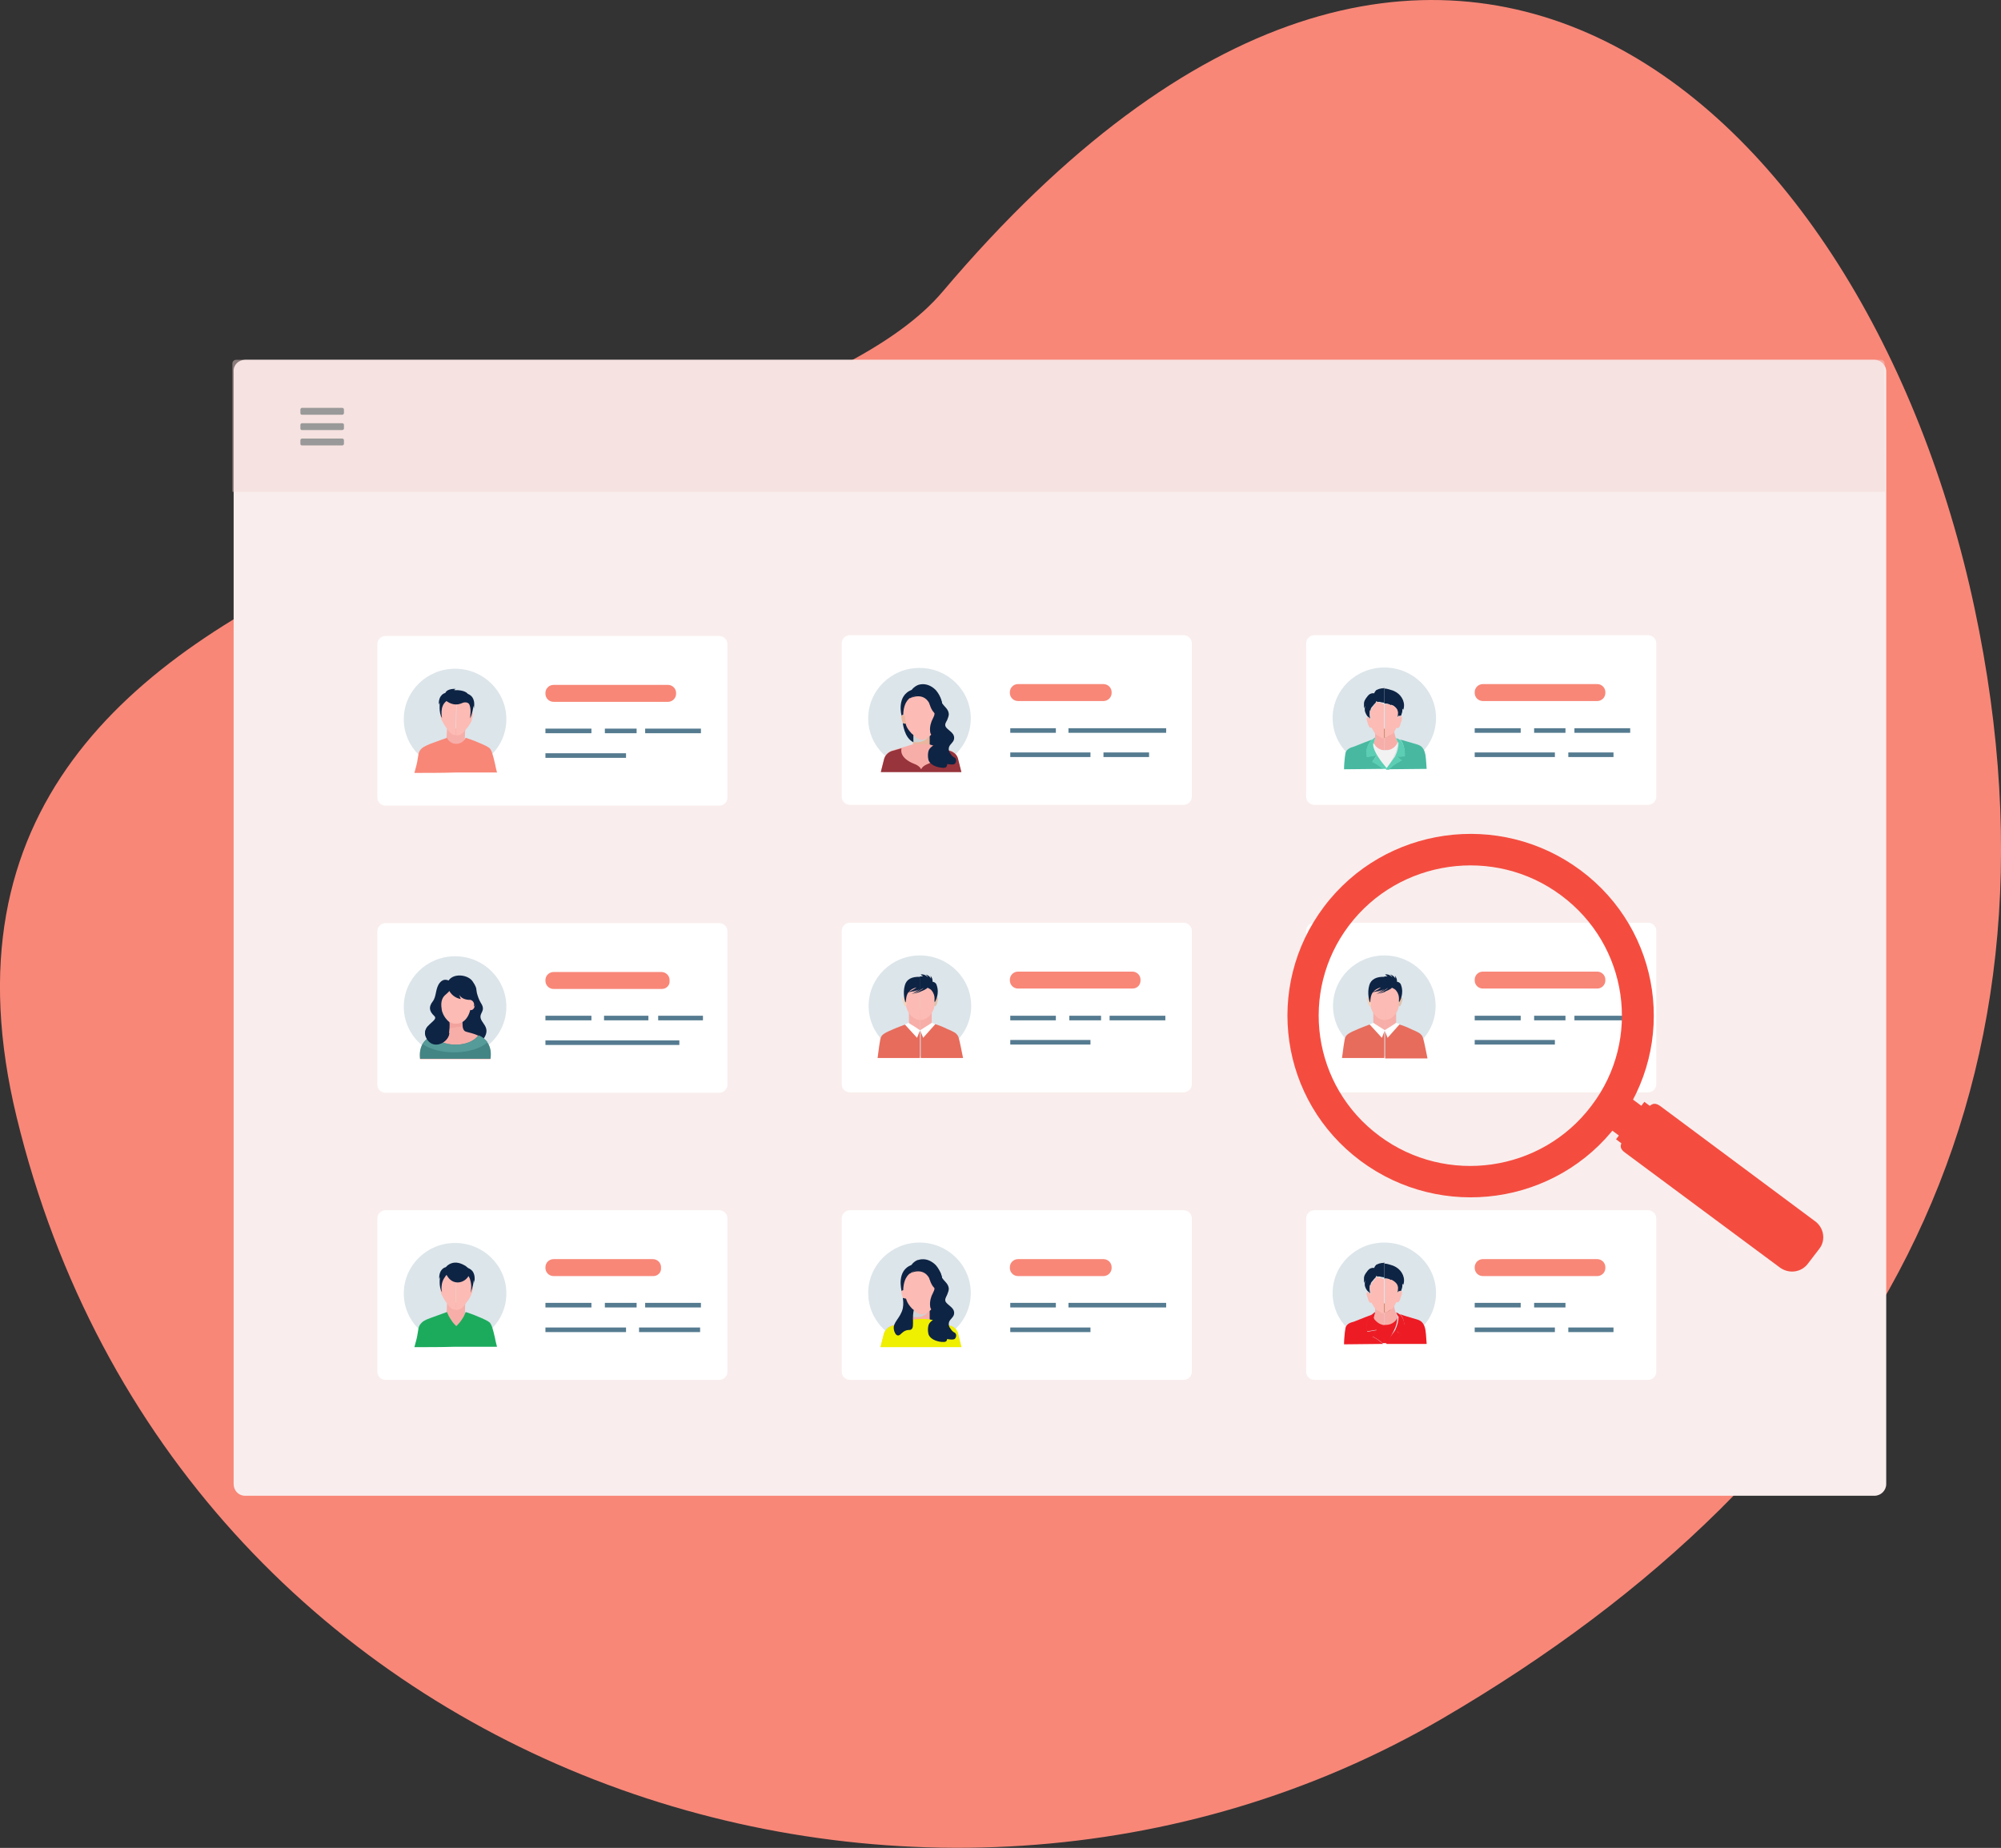 <svg width="327" height="302" viewBox="0 0 327 302" fill="none" xmlns="http://www.w3.org/2000/svg">
<rect x="0" y="0" width="327" height="302" fill="#333333" stroke="none"/>
<g clip-path="url(#clip0_373_2998)">
<path d="M322.678 99.391C305.25 17.357 235.34 -48.441 154.056 47.649C123.857 83.353 -21.617 82.364 2.729 182.612C29.003 290.715 150.73 330.444 235.673 280.881C305.317 240.227 339.773 179.972 322.678 99.391Z" fill="#F88778"/>
<path d="M40.044 58.803H306.313C307.378 58.803 308.242 59.661 308.242 60.717V242.537C308.242 243.593 307.378 244.451 306.313 244.451H40.044C38.98 244.451 38.181 243.593 38.181 242.537V60.717C38.115 59.661 38.98 58.803 40.044 58.803Z" fill="#F9EEED"/>
<path opacity="0.45" d="M308.042 80.384H37.981V59.397C37.981 59.067 38.248 58.803 38.58 58.803H307.377C307.71 58.803 307.976 59.067 307.976 59.397L308.042 80.384Z" fill="#F2D3D1"/>
<path d="M269.33 225.51H214.785C214.054 225.51 213.455 224.916 213.455 224.19V199.111C213.455 198.385 214.054 197.791 214.785 197.791H269.33C270.061 197.791 270.66 198.385 270.66 199.111V224.19C270.66 224.916 270.061 225.51 269.33 225.51Z" fill="white"/>
<path d="M226.225 219.57C230.891 219.57 234.673 215.877 234.673 211.321C234.673 206.765 230.891 203.071 226.225 203.071C221.56 203.071 217.777 206.765 217.777 211.321C217.777 215.877 221.56 219.57 226.225 219.57Z" fill="#DCE5EA"/>
<path d="M226.025 219.636C225.892 219.504 225.759 219.438 225.626 219.306C225.161 218.91 224.695 218.646 224.296 218.448C224.296 218.448 225.028 217.392 224.961 217.392L223.431 217.656C223.431 217.656 223.365 217.59 223.365 216.468C223.564 215.61 223.963 215.082 224.296 214.818C224.229 214.818 222.234 215.61 221.236 216.006C220.704 216.138 220.105 216.336 219.906 216.93C219.839 217.128 219.839 217.458 219.773 217.722C219.706 218.382 219.64 219.042 219.64 219.702L226.025 219.636Z" fill="#ED1C24"/>
<path d="M226.755 219.504C226.755 219.504 224.161 216.534 224.56 215.281C224.693 214.819 224.759 214.423 224.759 214.423C224.759 214.423 224.693 214.423 224.626 214.489C224.56 214.555 224.427 214.621 224.294 214.753C223.961 215.017 223.496 215.545 223.296 216.402C223.229 217.59 223.362 217.59 223.362 217.59L224.959 217.326C224.826 217.59 224.227 218.382 224.227 218.382C224.626 218.58 225.225 218.91 225.691 219.306C225.757 219.372 225.824 219.438 225.89 219.504H226.09H226.755Z" fill="#ED1C24"/>
<path d="M233.143 219.636C233.143 219.306 233.076 219.042 233.076 218.712C233.01 217.92 233.01 216.864 232.478 216.205C232.079 215.677 231.413 215.611 230.815 215.413C230.15 215.215 229.418 215.017 228.753 214.753C229.152 215.083 229.551 215.809 229.551 217.392C229.085 217.458 228.354 217.524 228.154 217.458C228.354 217.59 228.952 218.184 228.952 218.184C228.952 218.184 228.354 218.58 228.287 218.58C227.888 218.976 226.957 218.976 226.624 219.504C226.624 219.504 226.624 219.57 226.558 219.636H233.143Z" fill="#ED1C24"/>
<path d="M224.695 213.301C224.695 213.301 224.695 213.367 224.695 213.565C224.761 213.961 224.761 214.818 224.495 215.28C224.761 215.94 224.961 216.534 226.225 216.534V212.971C225.559 213.103 224.761 213.301 224.695 213.301Z" fill="#F7AEA9"/>
<path d="M227.823 213.432V213.366C227.823 213.036 227.025 213.036 226.227 213.102V216.666C226.426 216.666 226.626 216.666 226.892 216.666C227.69 216.468 228.156 216.072 228.422 215.28C228.156 214.818 227.889 214.092 227.823 213.432Z" fill="#F7AEA9"/>
<path d="M224.693 213.301C224.693 213.301 225.492 214.488 226.29 214.488V213.036C225.558 213.102 224.76 213.301 224.693 213.301Z" fill="#CE9174"/>
<path d="M227.823 213.301C227.823 212.971 227.025 212.971 226.227 213.037V214.489H226.293C226.892 214.489 227.49 213.895 227.823 213.301Z" fill="#C0876C"/>
<path d="M227.223 216.402C226.824 216.534 226.492 216.534 226.226 216.534C226.159 216.534 226.093 216.534 226.026 216.534C225.028 216.336 224.563 215.544 224.43 215.346C224.164 216.204 225.427 218.052 226.226 218.976C226.492 219.306 226.691 219.57 226.691 219.57L227.756 217.524C227.756 217.458 227.822 217.458 227.822 217.392C228.155 216.732 228.354 216.006 228.354 215.214C228.421 215.346 228.088 216.072 227.223 216.402Z" fill="#ED1C24"/>
<path d="M229.151 218.184C229.151 218.184 228.552 217.788 228.286 217.59C228.619 217.656 229.217 217.59 229.617 217.524C229.617 216.138 229.284 215.412 228.951 215.016C228.885 214.95 228.818 214.885 228.752 214.819C228.419 214.555 228.153 214.489 228.153 214.489C228.153 214.489 228.22 214.753 228.486 215.148H228.552C228.552 215.874 228.353 216.666 228.02 217.326C228.02 217.392 227.954 217.392 227.954 217.458L226.557 219.372C226.557 219.438 226.49 219.504 226.49 219.57H226.557H226.889H227.022C227.621 218.976 229.084 218.25 229.151 218.184Z" fill="#ED1C24"/>
<path d="M228.155 207.097C228.022 207.031 227.822 206.899 227.622 206.833C227.157 206.701 226.691 206.503 226.226 206.503V208.945C226.226 208.945 226.226 208.945 226.292 208.945C226.558 208.945 226.758 209.011 227.024 209.077C227.09 209.143 227.223 209.209 227.356 209.209C227.356 209.143 227.29 209.143 227.223 209.077C227.356 209.209 227.622 209.275 227.755 209.407C228.022 209.605 228.288 209.869 228.354 210.199C228.421 210.595 228.288 210.991 228.354 211.387C228.354 211.255 228.487 211.057 228.62 210.991C228.554 211.057 228.82 211.057 228.82 211.057C228.886 211.057 228.886 210.991 228.953 210.991C229.019 210.925 229.019 210.859 229.019 210.793C229.152 210.463 229.219 210.133 229.152 209.803L229.219 209.869C229.285 209.935 229.352 210.001 229.285 210.067C229.751 208.945 229.152 207.691 228.155 207.097Z" fill="#0E2444"/>
<path d="M225.827 206.569C225.96 206.503 226.093 206.437 226.226 206.371C225.96 206.371 225.628 206.437 225.362 206.503C225.229 206.569 225.029 206.635 224.896 206.701C224.763 206.833 224.63 207.031 224.563 207.229C224.43 207.163 224.098 207.229 223.965 207.295C223.632 207.427 223.433 207.757 223.233 208.021C223.166 208.153 223.1 208.219 223.033 208.351C222.967 208.483 222.9 208.681 222.9 208.879C222.9 209.143 222.9 209.407 222.9 209.671C222.967 209.539 223.033 209.407 223.1 209.275C223.1 209.407 223.033 209.473 223.033 209.605C223.033 209.737 223.033 209.935 223.033 210.067C223.1 210.397 223.233 210.661 223.433 210.925L223.499 210.991L223.566 211.057C223.765 211.189 223.965 211.387 223.965 211.585C223.898 211.189 223.765 210.793 223.832 210.397C223.832 210.331 223.832 210.265 223.832 210.199C223.832 210.133 223.898 210.001 223.898 209.935C223.898 210.001 223.965 210.067 223.965 210.067C223.965 209.539 224.297 209.407 224.563 209.011C224.696 208.879 224.896 208.747 224.896 208.483C225.029 208.681 225.229 208.615 225.428 208.615C225.694 208.681 225.96 208.747 226.226 208.747V206.305C226.093 206.503 225.96 206.503 225.827 206.569Z" fill="#0E2444"/>
<path d="M228.754 210.991C228.621 211.057 228.488 211.255 228.421 211.387C228.355 210.991 228.555 210.595 228.421 210.199C228.355 209.869 228.089 209.605 227.823 209.407C227.69 209.275 227.424 209.209 227.291 209.077C227.357 209.143 227.357 209.143 227.424 209.209C227.291 209.209 227.224 209.143 227.091 209.077C226.825 208.945 226.626 208.945 226.359 208.945C226.359 208.945 226.359 208.945 226.293 208.945V214.488C226.626 214.488 226.692 214.422 226.825 214.29C227.025 214.158 227.224 214.026 227.424 213.96C227.49 213.894 227.557 213.828 227.623 213.828C227.69 213.762 227.756 213.63 227.823 213.498C227.889 213.366 228.155 212.838 228.222 212.772L228.355 212.838C228.421 212.838 228.488 212.838 228.488 212.838C228.555 212.772 228.621 212.707 228.688 212.641C228.821 212.443 228.821 212.245 228.887 212.047C228.954 211.849 229.087 211.651 229.087 211.387C229.153 211.057 228.954 210.859 228.754 210.991Z" fill="#FCBBB4"/>
<path d="M225.496 208.813C225.296 208.747 225.163 208.813 224.963 208.615C224.897 208.813 224.764 208.945 224.631 209.143C224.365 209.539 224.032 209.671 224.032 210.199C224.032 210.133 223.966 210.067 223.966 210.067C223.899 210.133 223.899 210.265 223.899 210.331C223.899 210.397 223.899 210.463 223.899 210.529C223.899 210.925 224.032 211.255 224.032 211.717C224.032 211.453 223.7 211.255 223.5 211.123C223.5 211.123 223.5 211.123 223.434 211.189C223.434 211.189 223.434 211.189 223.367 211.255C223.234 211.519 223.434 211.915 223.5 212.113C223.567 212.311 223.567 212.443 223.7 212.641C223.7 212.707 223.766 212.773 223.833 212.839C223.899 212.905 223.966 212.905 224.032 212.905C224.099 212.905 224.099 212.905 224.099 212.839C224.232 213.102 224.431 213.366 224.564 213.63C224.697 213.828 224.764 213.96 224.963 214.092C225.163 214.224 225.363 214.29 225.562 214.422C225.695 214.554 225.695 214.62 226.161 214.62V209.077C225.961 208.945 225.762 208.879 225.496 208.813Z" fill="#FCBBB4"/>
<path d="M261.015 208.549H242.324C241.592 208.549 240.993 207.955 240.993 207.229V207.097C240.993 206.371 241.592 205.777 242.324 205.777H261.015C261.747 205.777 262.345 206.371 262.345 207.097V207.229C262.345 207.955 261.747 208.549 261.015 208.549Z" fill="#F88778"/>
<path d="M240.993 213.301H248.51" stroke="#557B90" stroke-width="0.75" stroke-miterlimit="10"/>
<path d="M240.993 217.327H254.097" stroke="#557B90" stroke-width="0.75" stroke-miterlimit="10"/>
<path d="M256.291 217.326H263.674" stroke="#557B90" stroke-width="0.75" stroke-miterlimit="10"/>
<path d="M250.705 213.301H255.827" stroke="#557B90" stroke-width="0.75" stroke-miterlimit="10"/>
<path d="M193.433 225.51H138.889C138.157 225.51 137.559 224.916 137.559 224.19V199.111C137.559 198.385 138.157 197.791 138.889 197.791H193.433C194.165 197.791 194.764 198.385 194.764 199.111V224.19C194.764 224.916 194.165 225.51 193.433 225.51Z" fill="white"/>
<path d="M180.329 208.549H166.361C165.629 208.549 165.03 207.955 165.03 207.229V207.097C165.03 206.371 165.629 205.777 166.361 205.777H180.329C181.061 205.777 181.66 206.371 181.66 207.097V207.229C181.66 207.955 181.061 208.549 180.329 208.549Z" fill="#F88778"/>
<path d="M165.097 213.301H172.547" stroke="#557B90" stroke-width="0.75" stroke-miterlimit="10"/>
<path d="M165.097 217.327H178.201" stroke="#557B90" stroke-width="0.75" stroke-miterlimit="10"/>
<path d="M174.607 213.301H190.572" stroke="#557B90" stroke-width="0.75" stroke-miterlimit="10"/>
<path d="M150.262 219.57C154.891 219.57 158.643 215.877 158.643 211.321C158.643 206.765 154.891 203.071 150.262 203.071C145.633 203.071 141.881 206.765 141.881 211.321C141.881 215.877 145.633 219.57 150.262 219.57Z" fill="#DCE5EA"/>
<path d="M153.257 213.631H151.527V216.007H153.257V213.631Z" fill="#0E2444"/>
<path d="M151.925 214.159H149.198V216.798H151.925V214.159Z" fill="#F7AEA9"/>
<path d="M149.93 215.281C150.329 215.281 150.728 215.149 150.994 214.951C151.393 214.753 151.526 214.621 151.593 214.423C151.659 214.357 151.659 214.291 151.659 214.225C151.659 214.159 151.659 214.159 151.659 214.093C150.861 214.093 149.997 214.027 149.132 213.961C149.132 214.357 149.132 214.753 149.132 215.215C149.464 215.281 149.664 215.281 149.93 215.281Z" fill="#D0D2D3"/>
<path d="M153.788 210.067C153.788 207.757 152.391 206.437 150.661 206.437C148.932 206.437 147.535 207.757 147.535 210.067C147.535 213.037 149.73 214.819 150.661 214.819C151.593 214.819 153.788 213.103 153.788 210.067Z" fill="#FCBBB4"/>
<path d="M153.587 210.793L153.388 212.245C154.119 212.575 154.252 210.859 154.252 210.859C154.119 210.463 153.587 210.793 153.587 210.793Z" fill="#EBB69D"/>
<path d="M147.27 210.991C147.27 210.991 147.402 212.575 148.067 212.311L147.868 210.925C147.934 210.925 147.402 210.595 147.27 210.991Z" fill="#FCBBB4"/>
<path d="M149.198 215.61L145.939 216.6C145.939 216.6 144.808 216.798 144.476 217.986L143.943 220.098H150.462H150.529H157.047L156.515 217.986C156.249 216.798 155.052 216.6 155.052 216.6L151.792 215.61C151.659 216.27 151.127 216.666 150.462 216.732C149.93 216.666 149.331 216.204 149.198 215.61Z" fill="#F7AEA9"/>
<path d="M157.114 220.098L156.582 217.986C156.316 216.798 155.118 216.601 155.118 216.601L153.722 216.205C152.458 215.611 151.393 215.545 150.728 215.545C149.597 215.545 148.733 215.743 147.935 215.941C147.07 216.139 146.338 216.468 145.872 216.666C145.872 216.666 144.742 216.864 144.409 218.052L143.877 220.164H150.595H157.114V220.098Z" fill="#EFEF00"/>
<path d="M153.522 209.737C153.522 210.001 153.655 210.199 153.655 210.463C153.655 210.793 153.589 211.057 153.456 211.321C153.19 211.915 152.99 212.641 153.123 213.301C153.19 213.631 153.323 213.829 153.522 214.027C153.722 214.225 153.921 214.357 153.988 214.687C154.187 215.413 153.589 215.545 153.256 216.007C152.924 216.402 152.99 217.326 153.19 217.788C153.456 218.58 154.587 218.844 155.318 218.91C155.584 218.91 155.917 218.976 156.117 218.712C156.25 218.514 156.316 218.184 156.183 217.986C156.117 217.788 155.917 217.788 155.784 217.656C155.584 217.524 155.451 217.326 155.318 217.128C154.986 216.732 154.919 216.139 155.318 215.677C155.651 215.281 155.983 215.017 155.917 214.423C155.85 213.763 155.052 213.367 154.653 212.905C154.254 212.443 154.587 212.047 154.786 211.585C154.919 211.255 155.052 210.925 155.052 210.595C154.986 209.803 154.387 209.473 153.988 208.879" fill="#0E2444"/>
<path d="M152.591 209.737C152.591 210.001 152.724 210.265 152.724 210.463C152.724 210.793 152.591 211.057 152.458 211.321C152.126 211.915 151.926 212.707 151.993 213.367C151.993 213.697 152.126 213.961 152.325 214.159C152.525 214.357 152.724 214.555 152.791 214.819C152.99 215.61 152.325 215.676 151.926 216.204C151.594 216.6 151.594 217.524 151.727 218.052C151.993 218.844 153.057 219.24 153.855 219.306C154.121 219.306 154.454 219.372 154.653 219.174C154.786 218.976 154.853 218.646 154.786 218.448C154.72 218.25 154.52 218.184 154.387 218.052C154.188 217.92 154.055 217.656 153.922 217.458C153.589 216.996 153.589 216.402 153.988 215.94C154.387 215.544 154.72 215.28 154.653 214.687C154.653 213.961 153.855 213.565 153.39 213.037C152.991 212.575 153.39 212.113 153.656 211.717C153.855 211.387 153.922 211.057 153.988 210.661C154.188 209.803 153.988 208.483 153.589 207.823" fill="#0E2444"/>
<path d="M148.732 208.087C148.732 208.087 151.127 206.833 152.058 209.341C151.992 209.275 152.391 205.579 148.732 208.087Z" fill="#0E2444"/>
<path d="M149.066 206.701C149.066 206.701 148.667 207.691 148.867 208.021C148.867 208.021 147.669 208.483 147.603 210.859C147.603 210.859 147.47 210.859 147.337 210.991C147.337 210.925 146.405 207.559 149.066 206.701Z" fill="#0E2444"/>
<path d="M148.733 208.087C148.733 208.087 151.66 205.975 151.926 209.077C151.926 209.077 152.392 211.057 153.789 210.859C153.789 210.859 154.653 208.879 152.991 206.833C152.991 206.833 151.793 205.381 150.064 205.909C150.064 205.843 148.401 206.437 148.733 208.087Z" fill="#0E2444"/>
<path d="M147.534 212.113C147.601 212.509 147.667 213.103 147.534 213.829C147.135 215.478 145.871 216.072 146.071 217.26C146.138 217.722 146.404 218.25 146.736 218.25C147.135 218.316 147.401 217.59 148.2 217.392C148.599 217.326 148.732 217.392 148.931 217.26C149.264 216.996 149.197 216.534 149.197 215.544C149.197 215.215 149.197 214.687 149.33 214.093C149.131 213.961 148.931 213.763 148.732 213.499C148.333 213.037 148.133 212.509 148.067 212.245C147.8 212.179 147.667 212.179 147.534 212.113Z" fill="#0E2444"/>
<path d="M117.537 225.51H62.992C62.261 225.51 61.662 224.916 61.662 224.19V199.111C61.662 198.385 62.261 197.791 62.992 197.791H117.537C118.268 197.791 118.867 198.385 118.867 199.111V224.19C118.867 224.916 118.268 225.51 117.537 225.51Z" fill="white"/>
<path d="M106.761 208.549H90.464C89.732 208.549 89.134 207.955 89.134 207.229V207.097C89.134 206.371 89.732 205.777 90.464 205.777H106.694C107.426 205.777 108.025 206.371 108.025 207.097V207.229C108.091 207.955 107.493 208.549 106.761 208.549Z" fill="#F88778"/>
<path d="M89.134 213.301H96.65" stroke="#557B90" stroke-width="0.75" stroke-miterlimit="10"/>
<path d="M89.134 217.327H102.304" stroke="#557B90" stroke-width="0.75" stroke-miterlimit="10"/>
<path d="M104.432 217.327H114.409" stroke="#557B90" stroke-width="0.75" stroke-miterlimit="10"/>
<path d="M98.846 213.301H104.034" stroke="#557B90" stroke-width="0.75" stroke-miterlimit="10"/>
<path d="M105.431 213.301H114.544" stroke="#557B90" stroke-width="0.75" stroke-miterlimit="10"/>
<path d="M74.368 219.636C78.996 219.636 82.749 215.943 82.749 211.387C82.749 206.831 78.996 203.137 74.368 203.137C69.739 203.137 65.986 206.831 65.986 211.387C65.986 215.943 69.739 219.636 74.368 219.636Z" fill="#DCE5EA"/>
<path d="M73.041 213.036V213.234L72.975 215.016C72.975 215.214 73.041 215.808 73.374 216.27C73.839 216.93 74.504 216.864 74.571 216.864C74.638 216.864 75.369 216.864 75.768 216.072C75.968 215.676 75.968 215.214 75.968 215.016L76.034 212.772L73.041 213.036Z" fill="#F7AEA9"/>
<path d="M77.298 210.397C77.298 210.265 77.231 210.133 77.098 210.199C77.032 210.265 77.032 210.397 77.032 210.397C77.032 210.397 77.165 209.737 76.965 209.143C76.766 208.483 76.167 208.153 76.1 208.153C75.701 207.955 75.169 207.955 74.704 208.087H74.637L74.438 214.092H74.504C74.637 214.092 74.837 214.092 75.036 214.026C75.236 213.96 75.568 213.828 76.3 212.773C76.566 212.443 76.832 212.047 77.032 211.519C77.032 211.519 77.298 210.925 77.298 210.397Z" fill="#FCBBB4"/>
<path d="M73.307 208.219C72.708 208.417 72.442 209.011 72.376 209.143C72.109 209.671 72.176 210.331 72.176 210.331C72.176 210.331 72.243 210.199 72.176 210.133C72.176 210.133 72.109 210.067 72.109 210.133C72.043 210.133 71.977 210.265 71.977 210.331C71.91 210.859 72.109 211.453 72.109 211.453C72.309 211.849 72.509 212.245 72.775 212.641C73.506 213.697 73.772 213.895 73.972 213.961C74.172 214.027 74.305 214.027 74.438 214.027L74.571 208.219C74.172 208.087 73.639 208.087 73.307 208.219Z" fill="#FCBBB4"/>
<path d="M81.221 220.098C81.088 219.57 80.955 219.108 80.888 218.646C80.489 216.93 80.356 216.6 80.09 216.204C79.957 216.072 79.757 215.874 78.693 215.412C78.094 215.148 77.163 214.752 76.099 214.422C75.966 214.752 75.833 215.148 75.5 215.61C75.168 216.138 74.835 216.468 74.569 216.732C74.303 216.468 73.97 216.138 73.704 215.676C73.372 215.214 73.172 214.752 73.039 214.422C71.975 214.818 71.044 215.148 70.312 215.412C69.381 215.742 68.982 216.006 68.649 216.468C68.383 216.864 68.383 217.128 68.25 217.92C68.183 218.448 67.984 219.24 67.718 220.164C69.913 220.164 72.174 220.164 74.37 220.098C76.631 220.098 78.893 220.098 81.221 220.098Z" fill="#1CAB5D"/>
<path d="M72.241 211.189C72.174 210.925 72.108 210.529 72.174 210.133C72.241 209.209 72.773 208.615 72.973 208.351C73.039 208.417 73.438 209.341 74.37 209.539C75.168 209.737 76.099 209.341 76.564 208.549C76.631 208.681 76.764 208.879 76.831 209.143C77.097 210.001 77.03 210.793 76.897 211.255C76.897 211.255 77.296 210.463 77.429 209.209C77.429 209.209 77.496 209.407 77.496 209.671C77.496 209.671 77.695 208.747 77.429 208.153C77.429 208.153 77.296 207.559 76.498 207.229C76.431 207.163 76.232 207.031 76.099 206.899C75.833 206.767 74.902 206.107 73.837 206.437C73.638 206.503 73.239 206.635 72.84 207.097C72.84 207.097 71.709 207.295 71.775 209.011L71.908 208.681C71.908 208.681 71.642 210.331 72.241 211.189Z" fill="#0E2444"/>
<path d="M269.33 178.521H214.785C214.054 178.521 213.455 177.927 213.455 177.201V152.122C213.455 151.396 214.054 150.802 214.785 150.802H269.33C270.061 150.802 270.66 151.396 270.66 152.122V177.201C270.66 177.927 270.061 178.521 269.33 178.521Z" fill="white"/>
<path d="M261.015 161.559H242.324C241.592 161.559 240.993 160.965 240.993 160.24V160.108C240.993 159.382 241.592 158.788 242.324 158.788H261.015C261.747 158.788 262.345 159.382 262.345 160.108V160.24C262.345 160.965 261.747 161.559 261.015 161.559Z" fill="#F88778"/>
<path d="M240.993 166.377H248.51" stroke="#557B90" stroke-width="0.75" stroke-miterlimit="10"/>
<path d="M240.993 170.337H254.097" stroke="#557B90" stroke-width="0.75" stroke-miterlimit="10"/>
<path d="M250.705 166.377H255.827" stroke="#557B90" stroke-width="0.75" stroke-miterlimit="10"/>
<path d="M257.29 166.377H266.403" stroke="#557B90" stroke-width="0.75" stroke-miterlimit="10"/>
<path d="M226.225 172.647C230.854 172.647 234.606 168.953 234.606 164.397C234.606 159.841 230.854 156.148 226.225 156.148C221.596 156.148 217.844 159.841 217.844 164.397C217.844 168.953 221.596 172.647 226.225 172.647Z" fill="#DCE5EA"/>
<path d="M226.29 164.925H224.428V166.179V167.037C224.428 167.367 225.026 168.357 226.29 168.357V164.925Z" fill="#F7AEA9"/>
<path d="M226.29 160.768C224.162 160.768 223.896 162.022 223.896 163.671C223.896 165.519 225.159 166.707 226.29 166.707V160.768Z" fill="#FCBBB4"/>
<path d="M223.896 163.408C223.763 162.946 223.564 162.946 223.431 163.078C223.298 163.21 223.431 163.473 223.564 164.001C223.697 164.397 223.83 164.529 223.963 164.397C224.162 164.265 223.896 163.408 223.896 163.408Z" fill="#F4D4BD"/>
<path d="M223.83 167.433C223.098 167.697 222.433 167.961 221.967 168.159C220.371 168.819 220.105 169.083 219.905 169.413C219.772 169.611 219.706 170.073 219.573 170.931C219.44 171.855 219.307 172.911 219.307 172.911H225.493H225.825H226.224V168.489C225.493 168.159 224.628 167.763 223.83 167.433Z" fill="#E76C5C"/>
<path d="M224.428 167.169C224.228 167.235 224.029 167.367 223.829 167.433C224.494 168.159 225.159 168.885 225.825 169.611L226.29 168.423V168.357C225.692 167.961 225.026 167.565 224.428 167.169Z" fill="white"/>
<path d="M226.291 164.925H228.153V166.179V167.037C228.153 167.367 227.555 168.357 226.291 168.357V164.925Z" fill="#F7AEA9"/>
<path d="M226.291 160.768C228.42 160.768 228.686 162.022 228.686 163.671C228.686 165.519 227.422 166.707 226.291 166.707V160.768Z" fill="#FCBBB4"/>
<path d="M228.687 163.408C228.819 162.946 229.019 162.946 229.152 163.078C229.285 163.21 229.152 163.473 229.019 164.001C228.886 164.397 228.753 164.529 228.62 164.397C228.421 164.265 228.687 163.408 228.687 163.408Z" fill="#E0C1AD"/>
<path d="M228.686 167.433C229.151 167.565 229.883 167.829 230.681 168.225C231.945 168.753 232.144 168.951 232.277 169.149C232.544 169.413 232.61 169.743 232.943 171.327C233.076 171.987 233.209 172.581 233.275 172.977C230.947 172.977 228.619 172.977 226.357 172.977V168.555C227.089 168.093 227.887 167.763 228.686 167.433Z" fill="#E76C5C"/>
<path d="M228.153 167.169C228.353 167.235 228.553 167.301 228.752 167.367C228.087 168.093 227.422 168.885 226.757 169.611L226.291 168.423V168.357C226.956 167.961 227.555 167.565 228.153 167.169Z" fill="white"/>
<path d="M224.893 162.417C224.893 162.417 225.624 162.351 226.356 162.087V161.889C225.691 162.219 224.893 162.417 224.893 162.417Z" fill="#0E2444"/>
<path d="M223.763 161.031C223.364 162.417 223.83 163.671 223.83 163.803C224.029 163.869 223.83 162.813 224.362 162.153C224.694 162.087 225.626 161.955 226.291 161.625V159.645C224.961 159.579 224.029 160.041 223.763 161.031ZM224.428 162.087L224.495 162.021C224.761 161.691 225.227 161.493 225.692 161.361C225.293 161.691 224.761 161.955 224.428 162.087Z" fill="#0E2444"/>
<path d="M225.027 162.219C225.027 162.219 225.693 162.087 226.291 161.823V161.559C225.826 161.955 225.027 162.219 225.027 162.219Z" fill="#0E2444"/>
<path d="M227.488 161.427C227.755 161.559 228.021 161.691 228.154 161.889C228.952 162.879 228.42 163.803 228.686 163.737C228.752 163.605 229.484 162.417 228.952 160.965C228.819 160.503 228.287 160.437 228.287 160.437C228.353 159.909 227.954 159.448 227.954 159.448C227.954 159.448 228.021 159.645 228.021 159.909C227.888 159.645 227.621 159.382 227.156 159.25C227.156 159.25 227.422 159.448 227.555 159.711C227.222 159.448 226.956 159.184 226.358 159.25C226.358 159.25 226.424 159.382 226.757 159.579C226.624 159.579 226.424 159.579 226.225 159.579V161.559V161.823C226.424 161.691 226.69 161.559 226.823 161.427C226.69 161.625 226.491 161.757 226.225 161.889V162.087C226.757 161.889 227.222 161.691 227.488 161.427Z" fill="#0E2444"/>
<path d="M193.433 178.521H138.889C138.157 178.521 137.559 177.927 137.559 177.201V152.122C137.559 151.396 138.157 150.802 138.889 150.802H193.433C194.165 150.802 194.764 151.396 194.764 152.122V177.201C194.764 177.927 194.165 178.521 193.433 178.521Z" fill="white"/>
<path d="M185.052 161.559H166.361C165.629 161.559 165.03 160.965 165.03 160.24V160.108C165.03 159.382 165.629 158.788 166.361 158.788H185.052C185.784 158.788 186.382 159.382 186.382 160.108V160.24C186.382 160.965 185.85 161.559 185.052 161.559Z" fill="#F88778"/>
<path d="M165.097 166.377H172.547" stroke="#557B90" stroke-width="0.75" stroke-miterlimit="10"/>
<path d="M165.097 170.337H178.201" stroke="#557B90" stroke-width="0.75" stroke-miterlimit="10"/>
<path d="M174.742 166.377H179.931" stroke="#557B90" stroke-width="0.75" stroke-miterlimit="10"/>
<path d="M181.327 166.377H190.44" stroke="#557B90" stroke-width="0.75" stroke-miterlimit="10"/>
<path d="M150.33 172.647C154.959 172.647 158.712 168.953 158.712 164.397C158.712 159.841 154.959 156.148 150.33 156.148C145.702 156.148 141.949 159.841 141.949 164.397C141.949 168.953 145.702 172.647 150.33 172.647Z" fill="#DCE5EA"/>
<path d="M150.396 164.925H148.533V166.179V167.037C148.533 167.367 149.132 168.357 150.396 168.357V164.925Z" fill="#F7AEA9"/>
<path d="M150.396 160.768C148.267 160.768 148.001 162.022 148.001 163.671C148.001 165.519 149.265 166.707 150.396 166.707V160.768Z" fill="#FCBBB4"/>
<path d="M148.002 163.408C147.869 162.946 147.669 162.946 147.537 163.078C147.404 163.21 147.537 163.473 147.669 164.001C147.802 164.397 147.935 164.529 148.068 164.397C148.268 164.199 148.002 163.408 148.002 163.408Z" fill="#F4D4BD"/>
<path d="M147.935 167.433C147.204 167.697 146.538 167.961 146.073 168.159C144.476 168.819 144.21 169.083 144.011 169.413C143.878 169.611 143.811 170.073 143.678 170.931C143.545 171.855 143.412 172.911 143.412 172.911H149.598H149.931H150.33V168.489C149.598 168.159 148.734 167.763 147.935 167.433Z" fill="#E76C5C"/>
<path d="M148.467 167.169C148.267 167.235 148.068 167.367 147.868 167.433C148.533 168.159 149.199 168.885 149.864 169.611L150.329 168.423V168.357C149.731 167.961 149.132 167.565 148.467 167.169Z" fill="white"/>
<path d="M150.396 164.925H152.259V166.179V167.037C152.259 167.367 151.66 168.357 150.396 168.357V164.925Z" fill="#F7AEA9"/>
<path d="M150.396 160.768C152.525 160.768 152.791 162.022 152.791 163.671C152.791 165.519 151.527 166.707 150.396 166.707V160.768Z" fill="#FCBBB4"/>
<path d="M152.792 163.408C152.925 162.946 153.124 162.946 153.257 163.078C153.39 163.21 153.257 163.473 153.124 164.001C152.991 164.397 152.858 164.529 152.726 164.397C152.526 164.199 152.792 163.408 152.792 163.408Z" fill="#E0C1AD"/>
<path d="M152.791 167.367C153.257 167.499 153.988 167.763 154.787 168.159C156.05 168.687 156.25 168.885 156.383 169.083C156.649 169.347 156.716 169.677 157.048 171.261C157.181 171.921 157.314 172.515 157.381 172.911C155.053 172.911 152.724 172.911 150.463 172.911V168.489C151.195 168.093 151.993 167.763 152.791 167.367Z" fill="#E76C5C"/>
<path d="M152.259 167.169C152.459 167.235 152.658 167.301 152.858 167.367C152.192 168.093 151.527 168.885 150.862 169.611L150.396 168.423V168.357C150.995 167.961 151.66 167.565 152.259 167.169Z" fill="white"/>
<path d="M148.934 162.417C148.934 162.417 149.665 162.351 150.397 162.087V161.889C149.732 162.219 148.934 162.417 148.934 162.417Z" fill="#0E2444"/>
<path d="M147.869 161.031C147.47 162.417 147.935 163.671 147.935 163.803C148.135 163.869 147.935 162.813 148.467 162.153C148.8 162.087 149.731 161.955 150.396 161.625V159.645C148.999 159.579 148.135 160.041 147.869 161.031ZM148.534 162.087L148.6 162.021C148.866 161.691 149.332 161.493 149.798 161.361C149.399 161.691 148.8 161.955 148.534 162.087Z" fill="#0E2444"/>
<path d="M149.133 162.219C149.133 162.219 149.798 162.087 150.397 161.823V161.559C149.864 161.955 149.133 162.219 149.133 162.219Z" fill="#0E2444"/>
<path d="M151.594 161.427C151.86 161.559 152.126 161.691 152.259 161.889C153.057 162.879 152.525 163.803 152.791 163.737C152.858 163.605 153.589 162.417 153.057 160.965C152.924 160.503 152.392 160.437 152.392 160.437C152.459 159.909 152.06 159.448 152.06 159.448C152.06 159.448 152.126 159.645 152.126 159.909C151.993 159.645 151.727 159.382 151.261 159.25C151.261 159.25 151.527 159.448 151.66 159.711C151.328 159.448 151.062 159.184 150.463 159.25C150.463 159.25 150.53 159.382 150.862 159.579C150.729 159.579 150.53 159.579 150.33 159.579V161.559V161.823C150.53 161.691 150.796 161.559 150.929 161.427C150.796 161.625 150.596 161.757 150.33 161.889V162.087C150.862 161.889 151.328 161.691 151.594 161.427Z" fill="#0E2444"/>
<path d="M117.537 178.586H62.992C62.261 178.586 61.662 177.992 61.662 177.267V152.188C61.662 151.462 62.261 150.868 62.992 150.868H117.537C118.268 150.868 118.867 151.462 118.867 152.188V177.267C118.867 177.992 118.268 178.586 117.537 178.586Z" fill="white"/>
<path d="M108.158 161.625H90.464C89.732 161.625 89.134 161.032 89.134 160.306V160.174C89.134 159.448 89.732 158.854 90.464 158.854H108.091C108.823 158.854 109.422 159.448 109.422 160.174V160.306C109.488 161.032 108.889 161.625 108.158 161.625Z" fill="#F88778"/>
<path d="M89.134 166.377H96.65" stroke="#557B90" stroke-width="0.75" stroke-miterlimit="10"/>
<path d="M89.134 170.403H111.018" stroke="#557B90" stroke-width="0.75" stroke-miterlimit="10"/>
<path d="M98.711 166.377H105.961" stroke="#557B90" stroke-width="0.75" stroke-miterlimit="10"/>
<path d="M107.558 166.377H114.875" stroke="#557B90" stroke-width="0.75" stroke-miterlimit="10"/>
<path d="M74.368 172.779C78.996 172.779 82.749 169.085 82.749 164.529C82.749 159.973 78.996 156.28 74.368 156.28C69.739 156.28 65.986 159.973 65.986 164.529C65.986 169.085 69.739 172.779 74.368 172.779Z" fill="#DCE5EA"/>
<path d="M77.76 161.428C77.76 161.428 77.959 162.88 78.558 163.869C79.489 165.255 78.292 165.453 78.558 166.443C78.824 167.433 80.62 168.225 78.425 170.469C77.028 171.921 75.365 169.083 75.365 169.083L74.899 165.321L77.76 161.428Z" fill="#0E2444"/>
<path d="M77.094 163.803C76.895 163.671 76.629 163.474 76.429 163.276L74.966 165.123L75.431 168.423C75.431 168.423 75.831 169.083 76.429 169.545C76.562 169.413 76.961 170.139 77.161 170.073C77.826 169.809 79.09 168.555 78.159 167.565C77.094 166.377 78.358 165.057 77.094 163.803Z" fill="#0E2444"/>
<path d="M76.03 168.555C75.365 168.225 75.564 166.443 75.564 166.443L74.567 166.509V166.443H74.434H74.301V166.509L73.303 166.443C73.303 166.443 73.502 168.159 72.837 168.555C72.172 168.951 68.248 169.083 68.647 173.109H74.301H74.5H80.154C80.62 169.083 76.695 168.885 76.03 168.555Z" fill="#F7AEA9"/>
<path d="M73.234 168.093C74.033 167.961 74.831 167.829 75.629 167.763C75.496 167.169 75.562 166.509 75.562 166.509L74.565 166.575V166.509H74.432H74.299V166.575L73.301 166.509C73.367 166.443 73.5 167.433 73.234 168.093Z" fill="#F2A39E"/>
<path d="M78.159 169.215C77.493 170.139 76.097 170.733 74.434 170.733C72.771 170.733 71.374 170.139 70.709 169.215C69.511 169.743 68.381 170.799 68.647 173.043H74.301H74.5H80.154C80.487 170.799 79.356 169.743 78.159 169.215Z" fill="#438584"/>
<path d="M74.234 171.987C76.562 171.987 78.558 171.327 79.689 170.337C79.29 169.809 78.757 169.413 78.225 169.215C77.56 170.139 76.163 170.733 74.5 170.733C72.837 170.733 71.44 170.139 70.775 169.215C70.11 169.545 69.511 169.941 69.112 170.667C70.31 171.459 72.106 171.987 74.234 171.987Z" fill="#559B99"/>
<path d="M72.505 163.935C72.305 163.341 71.839 163.473 71.773 163.473C71.706 163.473 71.241 163.539 71.307 164.199C71.374 164.859 71.773 165.189 72.106 165.057C72.571 164.991 72.704 164.529 72.505 163.935Z" fill="#D97E65"/>
<path d="M76.429 163.935C76.628 163.341 77.094 163.473 77.161 163.473C77.227 163.473 77.693 163.539 77.626 164.199C77.56 164.859 77.161 165.189 76.828 165.057C76.429 164.991 76.229 164.529 76.429 163.935Z" fill="#FCBBB4"/>
<path d="M72.038 163.012C72.305 160.372 74.3 160.504 74.5 160.57C74.699 160.57 76.695 160.438 76.961 163.012C77.227 165.651 76.029 167.367 74.5 167.301C73.036 167.367 71.839 165.651 72.038 163.012Z" fill="#FCBBB4"/>
<path d="M73.035 160.9C73.035 160.9 73.301 162.88 75.297 163.276L74.831 162.022C74.831 162.022 74.964 163.474 76.96 163.408C76.96 163.408 77.691 163.737 77.425 164.529C77.425 164.529 78.157 163.935 77.891 162.946C77.625 161.956 78.29 161.89 77.226 160.372C76.361 159.118 73.434 158.92 73.035 160.9Z" fill="#0E2444"/>
<path d="M73.636 160.438C73.636 160.438 72.704 159.646 71.906 160.57C71.108 161.494 71.374 162.814 70.709 163.672C70.044 164.53 70.11 165.255 70.975 166.047C71.84 166.839 68.647 167.565 69.645 169.611C70.642 171.657 73.17 170.535 73.37 168.951C73.569 167.367 73.436 167.037 73.436 167.037C73.436 167.037 72.372 166.245 72.172 164.925C71.973 163.606 72.305 162.946 72.904 162.484C73.436 162.022 73.968 161.56 73.636 160.438Z" fill="#0E2444"/>
<path d="M70.11 168.621C69.911 168.225 69.844 167.895 69.977 167.631C69.578 168.093 69.246 168.753 69.711 169.545C70.709 171.525 73.237 170.469 73.436 168.885V168.819C72.572 169.479 70.909 170.139 70.11 168.621Z" fill="#0E2444"/>
<path d="M269.33 131.531H214.785C214.054 131.531 213.455 130.937 213.455 130.211V105.132C213.455 104.406 214.054 103.812 214.785 103.812H269.33C270.061 103.812 270.66 104.406 270.66 105.132V130.211C270.66 130.937 270.061 131.531 269.33 131.531Z" fill="white"/>
<path d="M226.225 125.591C230.891 125.591 234.673 121.898 234.673 117.342C234.673 112.786 230.891 109.092 226.225 109.092C221.56 109.092 217.777 112.786 217.777 117.342C217.777 121.898 221.56 125.591 226.225 125.591Z" fill="#DCE5EA"/>
<path d="M226.025 125.657C225.892 125.525 225.759 125.459 225.626 125.327C225.161 124.931 224.695 124.668 224.296 124.47C224.296 124.47 225.028 123.414 224.961 123.414L223.431 123.678C223.431 123.678 223.365 123.612 223.365 122.49C223.564 121.632 223.963 121.104 224.296 120.84C224.229 120.84 222.234 121.632 221.236 122.028C220.704 122.16 220.105 122.424 219.906 122.952C219.839 123.15 219.839 123.48 219.773 123.744C219.706 124.404 219.64 125.063 219.64 125.723L226.025 125.657Z" fill="#48B9A0"/>
<path d="M226.755 125.591C226.755 125.591 224.161 122.556 224.56 121.368C224.693 120.906 224.759 120.51 224.759 120.51C224.759 120.51 224.693 120.51 224.626 120.576C224.56 120.642 224.427 120.708 224.294 120.84C223.961 121.104 223.496 121.632 223.296 122.556C223.229 123.743 223.362 123.743 223.362 123.743L224.959 123.479C224.826 123.743 224.227 124.535 224.227 124.535C224.626 124.733 225.225 125.063 225.691 125.459C225.757 125.525 225.824 125.591 225.89 125.657H226.09H226.821L226.755 125.591Z" fill="#5BCEB3"/>
<path d="M233.143 125.657C233.143 125.393 233.076 125.063 233.076 124.733C233.01 123.941 233.01 122.885 232.478 122.226C232.079 121.698 231.413 121.632 230.815 121.434C230.15 121.236 229.418 121.038 228.753 120.84C229.152 121.17 229.551 121.896 229.551 123.479C229.085 123.545 228.354 123.611 228.154 123.545C228.354 123.677 228.952 124.271 228.952 124.271C228.952 124.271 228.354 124.667 228.287 124.667C227.888 125.063 226.957 125.063 226.624 125.591C226.624 125.591 226.624 125.657 226.558 125.723L233.143 125.657Z" fill="#48B9A0"/>
<path d="M224.695 119.388C224.695 119.388 224.695 119.454 224.695 119.652C224.761 120.048 224.761 120.906 224.495 121.367C224.761 121.961 224.961 122.621 226.225 122.621V119.058C225.559 119.19 224.761 119.322 224.695 119.388Z" fill="#F7AEA9"/>
<path d="M227.823 119.454V119.388C227.823 119.388 227.823 119.388 227.823 119.322C227.823 118.992 227.025 118.992 226.227 119.058V122.622C226.426 122.622 226.626 122.622 226.892 122.622C227.69 122.424 228.156 122.028 228.422 121.236C228.156 120.84 227.889 120.114 227.823 119.454Z" fill="#F7AEA9"/>
<path d="M224.693 119.388C224.693 119.388 225.492 120.576 226.29 120.576V119.124C225.558 119.19 224.76 119.322 224.693 119.388Z" fill="#CE9174"/>
<path d="M227.823 119.388C227.823 119.058 227.025 119.058 226.227 119.124V120.576H226.293C226.892 120.51 227.49 119.916 227.823 119.388Z" fill="#C0876C"/>
<path d="M227.223 122.49C226.824 122.622 226.492 122.622 226.226 122.622C226.159 122.622 226.093 122.622 226.026 122.622C225.028 122.424 224.563 121.632 224.43 121.434C224.164 122.292 225.427 124.139 226.226 125.063C226.492 125.393 226.691 125.657 226.691 125.657L227.756 123.612C227.756 123.546 227.822 123.546 227.822 123.48C228.155 122.82 228.354 122.094 228.354 121.302C228.421 121.368 228.088 122.16 227.223 122.49Z" fill="#F2F2F2"/>
<path d="M229.151 124.272C229.151 124.272 228.552 123.876 228.286 123.678C228.619 123.744 229.217 123.678 229.617 123.612C229.617 122.226 229.284 121.5 228.951 121.104C228.885 121.038 228.818 120.972 228.752 120.906C228.419 120.642 228.153 120.642 228.153 120.642C228.153 120.642 228.22 120.906 228.486 121.368H228.552C228.552 122.094 228.353 122.886 228.02 123.546C228.02 123.612 227.954 123.612 227.954 123.678L226.557 125.591C226.557 125.657 226.49 125.723 226.49 125.789H226.557H226.889H227.022C227.621 124.997 229.084 124.272 229.151 124.272Z" fill="#5BCEB3"/>
<path d="M228.155 113.118C228.022 113.052 227.822 112.92 227.622 112.854C227.157 112.722 226.691 112.524 226.226 112.524V114.966C226.226 114.966 226.226 114.966 226.292 114.966C226.558 114.966 226.758 115.032 227.024 115.098C227.09 115.164 227.223 115.23 227.356 115.23C227.356 115.164 227.29 115.164 227.223 115.098C227.356 115.23 227.622 115.296 227.755 115.362C228.022 115.56 228.288 115.824 228.354 116.154C228.421 116.55 228.288 116.946 228.354 117.342C228.354 117.21 228.487 117.012 228.62 116.946C228.554 117.012 228.82 117.012 228.82 117.012C228.886 117.012 228.886 116.946 228.953 116.946C229.019 116.88 229.019 116.814 229.019 116.748C229.152 116.418 229.219 116.154 229.152 115.824L229.219 115.89C229.285 115.956 229.352 116.022 229.285 116.088C229.751 114.966 229.152 113.712 228.155 113.118Z" fill="#0E2444"/>
<path d="M225.827 112.656C225.96 112.59 226.093 112.524 226.226 112.458C225.96 112.458 225.628 112.524 225.362 112.59C225.229 112.656 225.029 112.722 224.896 112.788C224.763 112.92 224.63 113.118 224.563 113.316C224.43 113.25 224.098 113.316 223.965 113.382C223.632 113.514 223.433 113.844 223.233 114.108C223.166 114.24 223.1 114.306 223.033 114.438C222.967 114.57 222.9 114.768 222.9 114.966C222.9 115.23 222.9 115.494 222.9 115.758C222.967 115.626 223.033 115.494 223.1 115.362C223.1 115.494 223.033 115.56 223.033 115.692C223.033 115.824 223.033 116.022 223.033 116.154C223.1 116.418 223.233 116.748 223.433 117.012C223.433 117.078 223.499 117.078 223.499 117.078L223.566 117.144C223.765 117.276 223.965 117.474 223.965 117.672C223.898 117.276 223.765 116.88 223.832 116.484C223.832 116.418 223.832 116.352 223.832 116.286C223.832 116.22 223.898 116.088 223.898 116.022C223.898 116.088 223.965 116.154 223.965 116.154C223.965 115.626 224.297 115.494 224.563 115.098C224.696 114.966 224.896 114.834 224.896 114.57C225.029 114.768 225.229 114.702 225.428 114.702C225.694 114.768 225.96 114.834 226.226 114.834V112.392C226.093 112.59 225.96 112.59 225.827 112.656Z" fill="#0E2444"/>
<path d="M228.754 117.012C228.621 117.078 228.488 117.276 228.421 117.408C228.355 117.012 228.555 116.616 228.421 116.22C228.355 115.89 228.089 115.626 227.823 115.428C227.69 115.296 227.424 115.23 227.291 115.164C227.357 115.23 227.357 115.23 227.424 115.296C227.291 115.296 227.224 115.23 227.091 115.164C226.825 115.032 226.626 115.032 226.359 115.032C226.359 115.032 226.359 115.032 226.293 115.032V120.576C226.626 120.576 226.692 120.51 226.825 120.378C227.025 120.246 227.224 120.114 227.424 120.048C227.49 119.982 227.557 119.916 227.623 119.916C227.69 119.85 227.756 119.718 227.823 119.652C227.889 119.52 228.155 118.992 228.222 118.926L228.355 118.992C228.421 118.992 228.488 118.992 228.488 118.992C228.555 118.926 228.621 118.86 228.688 118.794C228.821 118.596 228.821 118.398 228.887 118.2C228.954 118.002 229.087 117.804 229.087 117.54C229.153 117.078 228.954 116.88 228.754 117.012Z" fill="#FCBBB4"/>
<path d="M225.496 114.834C225.296 114.768 225.163 114.834 224.963 114.636C224.897 114.834 224.764 114.966 224.631 115.164C224.365 115.56 224.032 115.692 224.032 116.22C224.032 116.154 223.966 116.088 223.966 116.088C223.899 116.154 223.899 116.286 223.899 116.352C223.899 116.418 223.899 116.484 223.899 116.55C223.899 116.946 224.032 117.276 224.032 117.738C224.032 117.474 223.7 117.276 223.5 117.144C223.5 117.144 223.5 117.144 223.434 117.21C223.434 117.21 223.434 117.21 223.367 117.276C223.234 117.54 223.434 117.87 223.5 118.134C223.567 118.332 223.567 118.464 223.7 118.662C223.7 118.728 223.766 118.794 223.833 118.86C223.899 118.926 223.966 118.926 224.032 118.926C224.099 118.926 224.099 118.926 224.099 118.86C224.232 119.124 224.431 119.388 224.564 119.652C224.697 119.85 224.764 119.982 224.963 120.114C225.163 120.246 225.363 120.312 225.562 120.444C225.695 120.576 225.695 120.642 226.161 120.642V115.098C225.961 114.966 225.762 114.9 225.496 114.834Z" fill="#FCBBB4"/>
<path d="M261.015 114.57H242.324C241.592 114.57 240.993 113.976 240.993 113.25V113.118C240.993 112.392 241.592 111.798 242.324 111.798H261.015C261.747 111.798 262.345 112.392 262.345 113.118V113.25C262.345 113.976 261.747 114.57 261.015 114.57Z" fill="#F88778"/>
<path d="M240.993 119.388H248.51" stroke="#557B90" stroke-width="0.75" stroke-miterlimit="10"/>
<path d="M240.993 123.347H254.097" stroke="#557B90" stroke-width="0.75" stroke-miterlimit="10"/>
<path d="M256.291 123.347H263.674" stroke="#557B90" stroke-width="0.75" stroke-miterlimit="10"/>
<path d="M250.705 119.388H255.827" stroke="#557B90" stroke-width="0.75" stroke-miterlimit="10"/>
<path d="M257.29 119.388H266.403" stroke="#557B90" stroke-width="0.75" stroke-miterlimit="10"/>
<path d="M193.433 131.531H138.889C138.157 131.531 137.559 130.937 137.559 130.211V105.132C137.559 104.406 138.157 103.812 138.889 103.812H193.433C194.165 103.812 194.764 104.406 194.764 105.132V130.211C194.764 130.937 194.165 131.531 193.433 131.531Z" fill="white"/>
<path d="M180.329 114.57H166.361C165.629 114.57 165.03 113.976 165.03 113.25V113.118C165.03 112.392 165.629 111.798 166.361 111.798H180.329C181.061 111.798 181.66 112.392 181.66 113.118V113.25C181.66 113.976 181.061 114.57 180.329 114.57Z" fill="#F88778"/>
<path d="M165.097 119.388H172.547" stroke="#557B90" stroke-width="0.75" stroke-miterlimit="10"/>
<path d="M165.097 123.347H178.201" stroke="#557B90" stroke-width="0.75" stroke-miterlimit="10"/>
<path d="M180.328 123.347H187.778" stroke="#557B90" stroke-width="0.75" stroke-miterlimit="10"/>
<path d="M174.607 119.388H190.572" stroke="#557B90" stroke-width="0.75" stroke-miterlimit="10"/>
<path d="M150.262 125.657C154.891 125.657 158.643 121.964 158.643 117.408C158.643 112.852 154.891 109.158 150.262 109.158C145.633 109.158 141.881 112.852 141.881 117.408C141.881 121.964 145.633 125.657 150.262 125.657Z" fill="#DCE5EA"/>
<path d="M153.254 119.652H151.524V122.027H153.254V119.652Z" fill="#0E2444"/>
<path d="M151.927 120.18H149.2V121.764H151.927V120.18Z" fill="#EBB69D"/>
<path d="M149.932 121.302C150.331 121.302 150.73 121.17 150.996 121.038C151.395 120.84 151.528 120.642 151.595 120.51C151.661 120.444 151.661 120.378 151.661 120.312C151.661 120.246 151.661 120.246 151.661 120.18C150.863 120.114 149.999 120.114 149.134 120.048C149.134 120.444 149.134 120.84 149.134 121.302C149.466 121.302 149.666 121.302 149.932 121.302Z" fill="#D0D2D3"/>
<path d="M153.788 116.154C153.788 113.844 152.391 112.524 150.661 112.524C148.932 112.524 147.535 113.844 147.535 116.154C147.535 119.124 149.73 120.906 150.661 120.906C151.593 120.906 153.788 119.124 153.788 116.154Z" fill="#FCBBB4"/>
<path d="M153.586 116.88L153.387 118.332C154.118 118.662 154.251 116.946 154.251 116.946C154.118 116.484 153.586 116.88 153.586 116.88Z" fill="#EBB69D"/>
<path d="M147.269 117.078C147.269 117.078 147.401 118.662 148.066 118.398L147.867 117.012C147.933 117.012 147.401 116.682 147.269 117.078Z" fill="#EBB69D"/>
<path d="M149.198 121.632L145.939 122.622C145.939 122.622 144.808 122.82 144.476 124.007L143.943 126.119H150.462H150.529H157.047L156.515 124.007C156.249 122.82 155.052 122.622 155.052 122.622L151.792 121.632H149.198Z" fill="#F7AEA9"/>
<path d="M157.114 126.185L156.582 124.074C156.316 122.886 155.118 122.688 155.118 122.688L153.721 122.292C153.721 122.292 154.32 123.744 151.593 124.865C151.593 124.865 150.795 125.129 150.529 125.723V125.789V125.723C150.263 125.129 149.464 124.865 149.464 124.865C146.737 123.81 147.336 122.292 147.336 122.292L145.939 122.688C145.939 122.688 144.808 122.886 144.476 124.074L143.943 126.185H150.662H157.114Z" fill="#98343C"/>
<path d="M153.522 115.758C153.522 116.022 153.655 116.22 153.655 116.484C153.655 116.814 153.589 117.078 153.456 117.342C153.19 117.936 152.99 118.662 153.123 119.322C153.19 119.652 153.323 119.85 153.522 120.048C153.722 120.246 153.921 120.444 153.988 120.708C154.187 121.434 153.589 121.566 153.256 122.028C152.924 122.424 152.99 123.348 153.19 123.81C153.456 124.602 154.587 124.866 155.318 124.932C155.584 124.932 155.917 124.998 156.117 124.734C156.25 124.536 156.316 124.206 156.183 124.008C156.117 123.81 155.917 123.81 155.784 123.678C155.584 123.546 155.451 123.348 155.318 123.15C154.986 122.754 154.919 122.16 155.318 121.698C155.651 121.302 155.983 121.038 155.917 120.444C155.85 119.784 155.052 119.388 154.653 118.926C154.254 118.464 154.587 118.068 154.786 117.672C154.919 117.342 155.052 117.012 155.052 116.682C154.986 115.89 154.387 115.56 153.988 114.966" fill="#0E2444"/>
<path d="M152.591 115.824C152.591 116.088 152.724 116.352 152.724 116.55C152.724 116.88 152.591 117.144 152.458 117.408C152.126 118.002 151.926 118.794 151.993 119.454C151.993 119.784 152.126 120.048 152.325 120.246C152.525 120.444 152.724 120.642 152.791 120.972C152.99 121.764 152.325 121.83 151.926 122.358C151.594 122.754 151.594 123.678 151.727 124.206C151.993 124.998 153.057 125.393 153.855 125.459C154.121 125.525 154.454 125.525 154.653 125.327C154.786 125.129 154.853 124.8 154.786 124.602C154.72 124.404 154.52 124.338 154.387 124.206C154.188 124.074 154.055 123.81 153.922 123.612C153.589 123.15 153.589 122.556 153.988 122.094C154.387 121.698 154.72 121.434 154.653 120.84C154.653 120.114 153.855 119.718 153.39 119.19C152.991 118.728 153.39 118.266 153.656 117.87C153.855 117.54 153.922 117.21 153.988 116.814C154.188 115.956 153.988 114.636 153.589 113.976" fill="#0E2444"/>
<path d="M148.733 114.108C148.733 114.108 151.128 112.854 152.059 115.362C151.993 115.296 152.392 111.6 148.733 114.108Z" fill="#0E2444"/>
<path d="M149.066 112.722C149.066 112.722 148.667 113.712 148.867 113.976C148.867 113.976 147.669 114.438 147.603 116.814C147.603 116.814 147.47 116.814 147.337 116.946C147.337 117.012 146.405 113.646 149.066 112.722Z" fill="#0E2444"/>
<path d="M148.733 114.108C148.733 114.108 151.66 111.996 151.926 115.098C151.926 115.098 152.392 117.078 153.789 116.88C153.789 116.88 154.653 114.9 152.991 112.854C152.991 112.854 151.793 111.402 150.064 111.93C150.064 111.93 148.401 112.524 148.733 114.108Z" fill="#0E2444"/>
<path d="M147.535 118.134C147.535 118.134 147.735 120.576 149.265 121.302C149.265 120.906 149.265 120.51 149.265 120.114C149.065 119.982 148.865 119.784 148.666 119.52C148.267 119.058 148.067 118.596 148.001 118.266C147.934 118.266 147.868 118.266 147.735 118.266C147.602 118.2 147.535 118.2 147.535 118.134Z" fill="#0E2444"/>
<path d="M117.537 131.663H62.992C62.261 131.663 61.662 131.069 61.662 130.343V105.265C61.662 104.539 62.261 103.945 62.992 103.945H117.537C118.268 103.945 118.867 104.539 118.867 105.265V130.343C118.867 131.069 118.268 131.663 117.537 131.663Z" fill="white"/>
<path d="M109.156 114.702H90.464C89.732 114.702 89.134 114.108 89.134 113.382V113.25C89.134 112.524 89.732 111.93 90.464 111.93H109.156C109.887 111.93 110.486 112.524 110.486 113.25V113.382C110.486 114.108 109.887 114.702 109.156 114.702Z" fill="#F88778"/>
<path d="M89.134 119.454H96.65" stroke="#557B90" stroke-width="0.75" stroke-miterlimit="10"/>
<path d="M89.134 123.479H102.304" stroke="#557B90" stroke-width="0.75" stroke-miterlimit="10"/>
<path d="M98.846 119.454H104.034" stroke="#557B90" stroke-width="0.75" stroke-miterlimit="10"/>
<path d="M105.431 119.454H114.544" stroke="#557B90" stroke-width="0.75" stroke-miterlimit="10"/>
<path d="M74.368 125.789C78.996 125.789 82.749 122.096 82.749 117.54C82.749 112.984 78.996 109.29 74.368 109.29C69.739 109.29 65.986 112.984 65.986 117.54C65.986 122.096 69.739 125.789 74.368 125.789Z" fill="#DCE5EA"/>
<path d="M73.041 119.124V119.256L72.975 120.51C72.975 120.642 73.041 121.038 73.374 121.368C73.839 121.83 74.504 121.764 74.571 121.764C74.638 121.764 75.369 121.764 75.768 121.236C75.968 120.972 75.968 120.642 75.968 120.51L76.034 118.992L73.041 119.124Z" fill="#F7AEA9"/>
<path d="M77.298 116.682C77.298 116.55 77.231 116.418 77.098 116.484C77.032 116.55 77.032 116.682 77.032 116.682C77.032 116.682 77.165 116.022 76.965 115.428C76.766 114.768 76.167 114.504 76.1 114.438C75.701 114.24 75.169 114.24 74.704 114.372H74.637L74.504 120.18H74.57C74.704 120.18 74.903 120.18 75.103 120.114C75.302 120.048 75.635 119.916 76.366 118.926C76.632 118.596 76.898 118.2 77.098 117.738C77.032 117.738 77.298 117.144 77.298 116.682Z" fill="#FCBBB4"/>
<path d="M73.307 114.372C72.708 114.57 72.442 115.164 72.376 115.296C72.109 115.824 72.176 116.484 72.176 116.484C72.176 116.484 72.243 116.352 72.176 116.286L72.109 116.22C72.043 116.22 71.977 116.352 71.977 116.418C71.91 116.946 72.109 117.54 72.109 117.54C72.309 117.936 72.509 118.332 72.775 118.728C73.506 119.784 73.772 119.982 73.972 120.048C74.172 120.114 74.305 120.114 74.438 120.114L74.571 114.306C74.172 114.24 73.639 114.24 73.307 114.372Z" fill="#FCBBB4"/>
<path d="M81.221 126.251C81.088 125.723 80.955 125.195 80.888 124.799C80.489 123.083 80.356 122.753 80.09 122.357C79.957 122.225 79.757 122.027 78.693 121.566C78.094 121.302 77.163 120.906 76.099 120.576C75.833 121.17 75.234 121.566 74.569 121.566C73.904 121.566 73.305 121.17 73.039 120.576C71.975 120.972 71.044 121.302 70.312 121.566C69.381 121.961 68.982 122.159 68.649 122.621C68.383 123.017 68.383 123.281 68.25 124.073C68.183 124.601 67.984 125.393 67.718 126.317C69.913 126.317 72.174 126.317 74.37 126.251C76.631 126.251 78.893 126.251 81.221 126.251Z" fill="#F88778"/>
<path d="M72.24 117.342C72.24 117.342 71.774 115.428 72.972 114.57C72.972 114.57 73.837 115.296 74.901 115.098C74.901 115.098 75.233 115.032 75.699 114.834C75.699 114.834 76.564 114.57 76.763 115.296C77.029 116.088 76.83 116.88 76.83 117.408C76.83 117.408 77.229 116.616 77.362 115.362C77.362 115.362 77.428 115.56 77.428 115.824C77.428 115.824 77.628 114.9 77.362 114.306C77.362 114.306 77.229 113.712 76.431 113.382C76.431 113.382 76.031 112.722 74.236 112.788C74.236 112.788 74.236 112.656 74.502 112.59C74.502 112.59 73.105 112.458 72.772 113.25C72.772 113.25 71.641 113.448 71.708 115.164L71.841 114.834C71.907 114.834 71.641 116.484 72.24 117.342Z" fill="#0E2444"/>
<path d="M265.918 179.004L262.247 183.862L264.855 185.802L268.525 180.944L265.918 179.004Z" fill="#F44D40"/>
<path d="M268.716 180.07L264.088 186.196L265.525 187.264L270.153 181.139L268.716 180.07Z" fill="#F44D40"/>
<path d="M296.6 199.574C298.063 200.629 298.396 202.675 297.332 204.061L295.403 206.569C294.338 207.955 292.343 208.219 290.88 207.163L265.536 188.354C264.073 187.298 265.27 186.374 266.335 184.988L268.264 182.48C269.328 181.095 269.86 179.709 271.323 180.765L296.6 199.574Z" fill="#F44D40"/>
<path d="M216.38 148.162C206.469 161.295 209.13 179.906 222.367 189.74C235.604 199.573 254.362 196.934 264.273 183.8C274.184 170.667 271.523 152.056 258.286 142.222C245.049 132.389 226.291 135.029 216.38 148.162ZM260.082 180.698C251.9 191.588 236.335 193.766 225.426 185.648C214.451 177.531 212.256 162.087 220.438 151.264C228.619 140.441 244.184 138.197 255.093 146.314C266.069 154.432 268.33 169.875 260.082 180.698Z" fill="#F44D40"/>
<path d="M49.356 67.778H55.941C56.074 67.778 56.207 67.646 56.207 67.514V66.921C56.207 66.788 56.074 66.656 55.941 66.656H49.356C49.223 66.656 49.09 66.788 49.09 66.921V67.514C49.09 67.712 49.223 67.778 49.356 67.778ZM49.356 70.286H55.941C56.074 70.286 56.207 70.154 56.207 70.022V69.428C56.207 69.296 56.074 69.164 55.941 69.164H49.356C49.223 69.164 49.09 69.296 49.09 69.428V70.022C49.09 70.22 49.223 70.286 49.356 70.286ZM49.356 72.794H55.941C56.074 72.794 56.207 72.662 56.207 72.53V71.936C56.207 71.804 56.074 71.672 55.941 71.672H49.356C49.223 71.672 49.09 71.804 49.09 71.936V72.53C49.09 72.728 49.223 72.794 49.356 72.794Z" fill="#999999"/>
</g>
<defs>
<clipPath id="clip0_373_2998">
<rect width="327" height="302" fill="white"/>
</clipPath>
</defs>
</svg>
